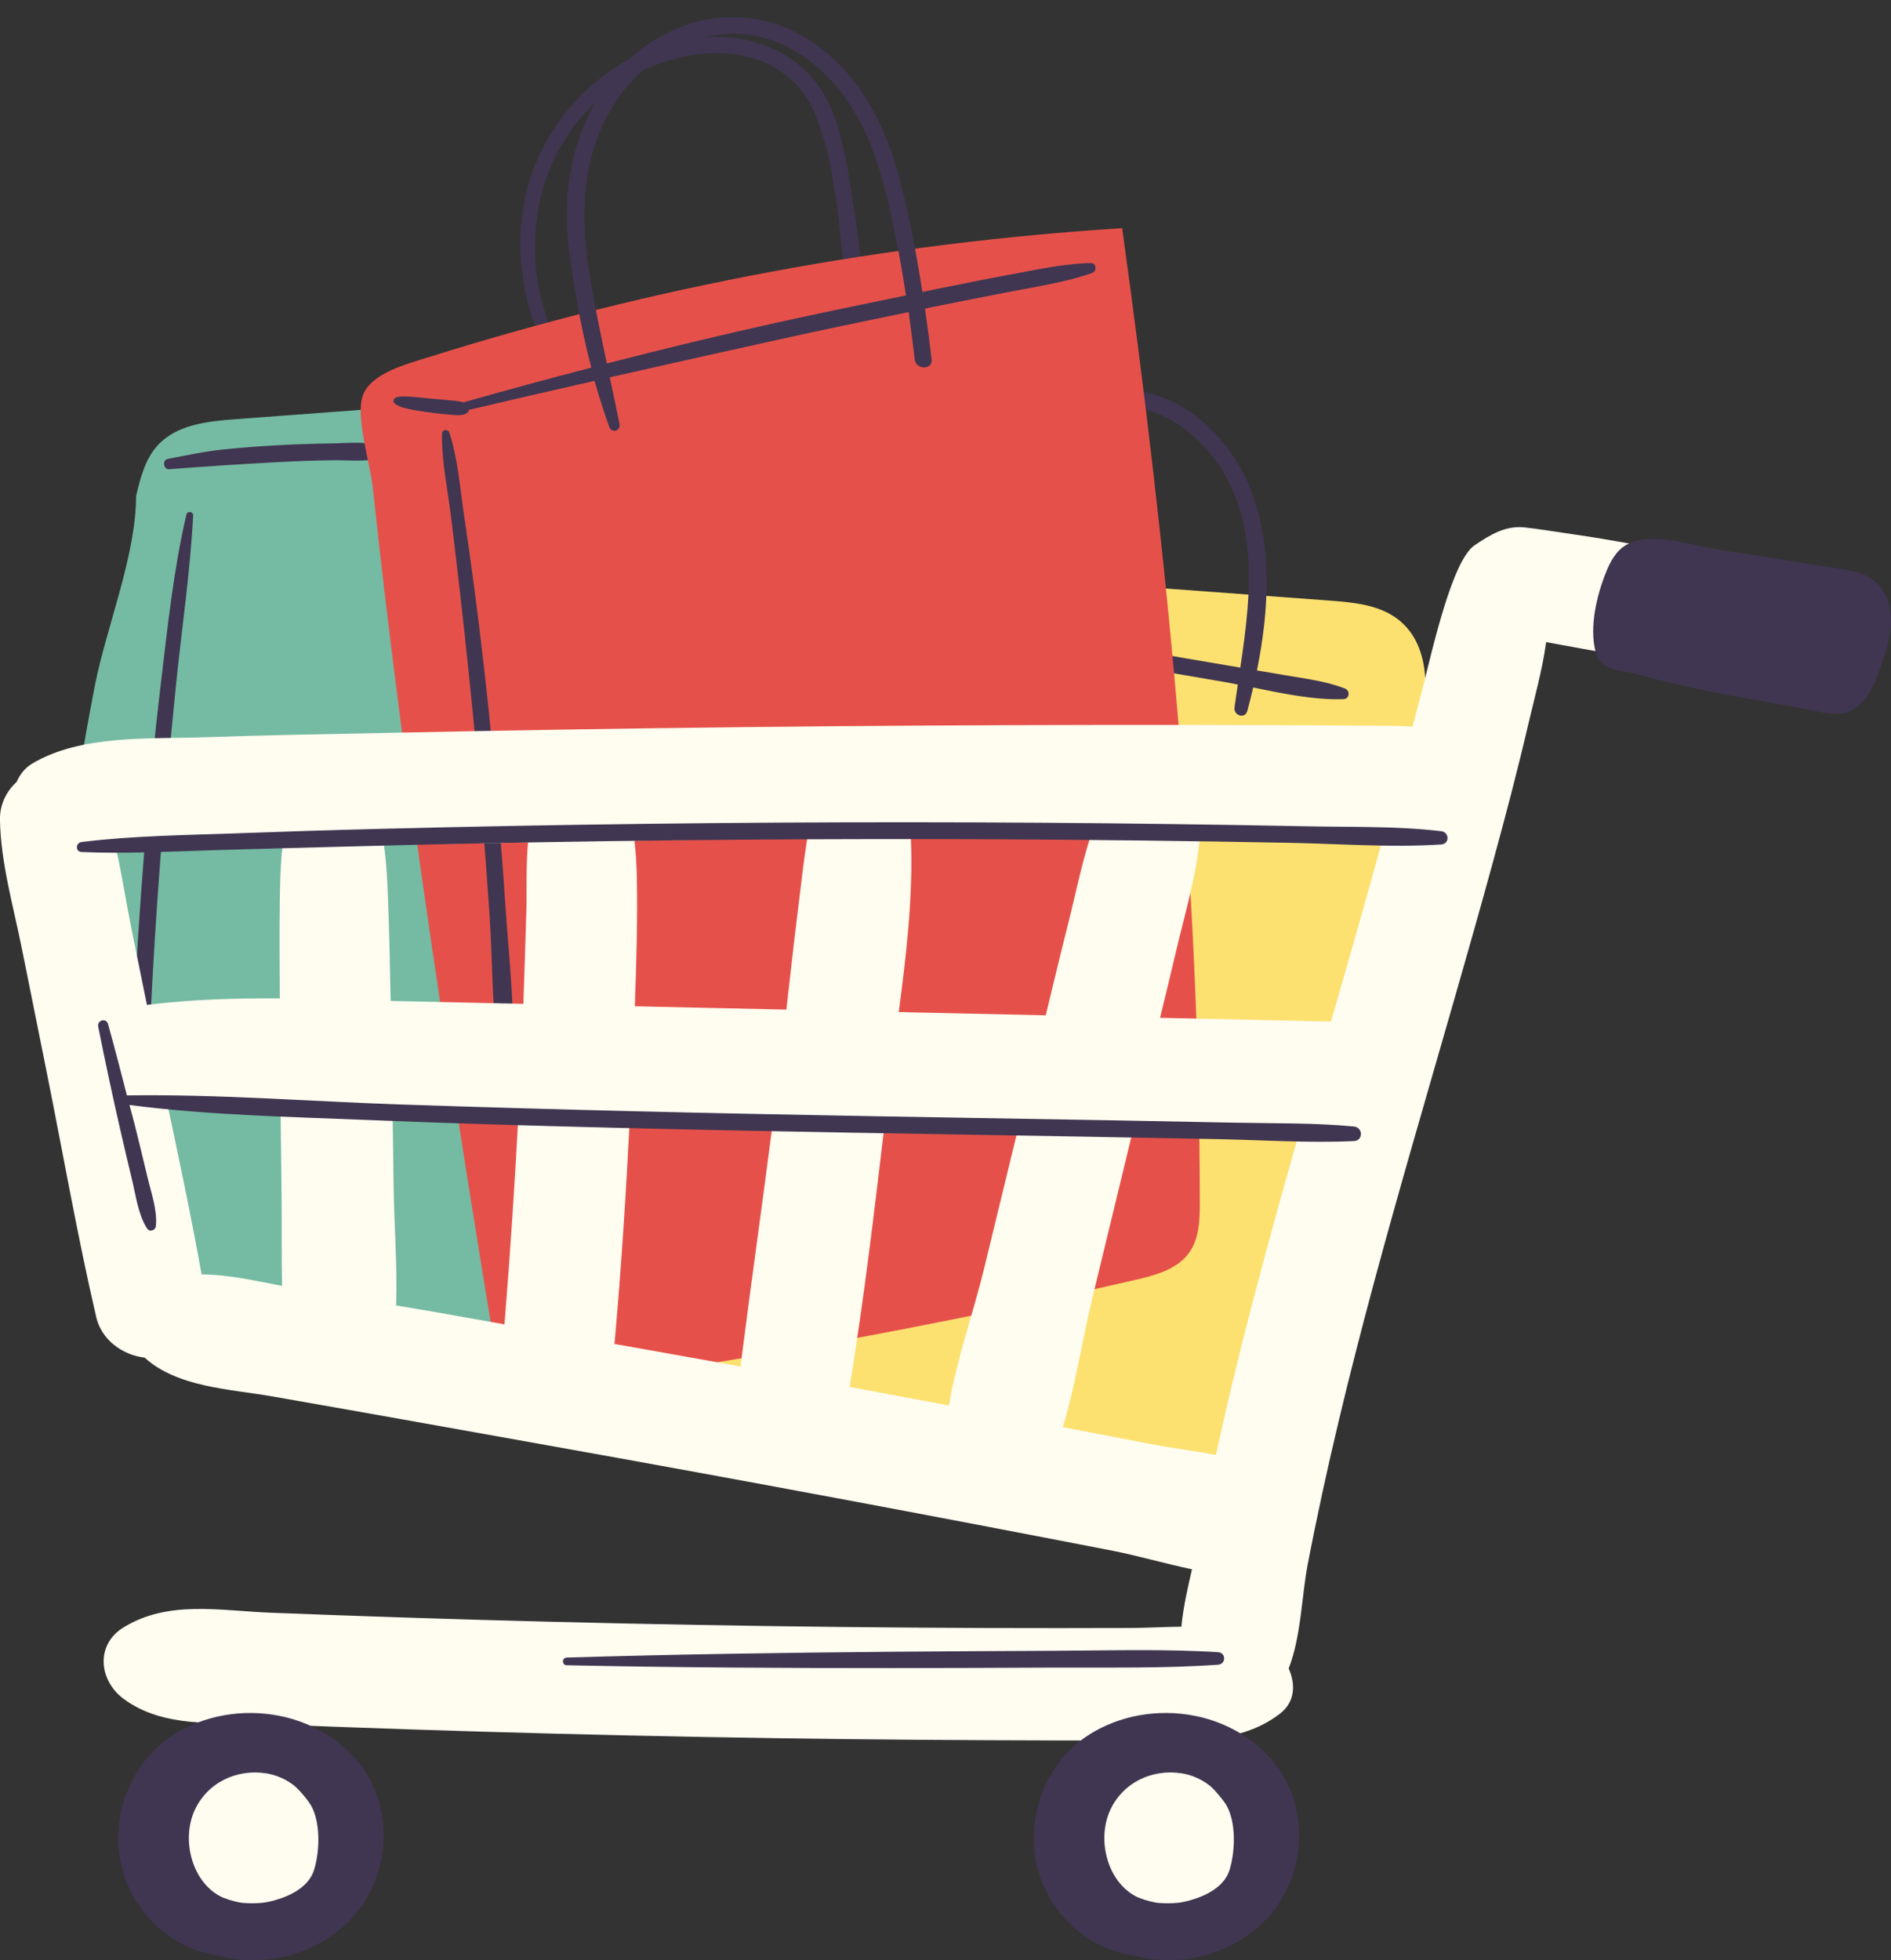 <?xml version="1.0" encoding="UTF-8"?>
<!DOCTYPE svg PUBLIC '-//W3C//DTD SVG 1.0//EN'
          'http://www.w3.org/TR/2001/REC-SVG-20010904/DTD/svg10.dtd'>
<svg height="90.8" preserveAspectRatio="xMidYMid meet" version="1.0" viewBox="4.2 2.2 87.6 90.8" width="87.6" xmlns="http://www.w3.org/2000/svg" xmlns:xlink="http://www.w3.org/1999/xlink" zoomAndPan="magnify"
><rect x="4.2" y="2.2" width="87.6" height="90.8" fill="#333333" stroke="none"/><g id="change1_1"
  ><path d="M65.794,30.02c1.123,0.083,2.321,0.194,3.201,0.895c1.629,1.3,1.344,3.812,0.893,5.847 c-2.423,10.934-5.149,21.8-8.175,32.583c-0.213,0.759-0.457,1.564-1.063,2.068 c-1.667,1.354-4.407-0.2-6.103-0.743c-1.839-0.588-3.518-0.798-5.431-0.838 c-4.738-0.1-9.355-2.165-13.831-3.58c-0.884-0.28-1.886-0.671-2.175-1.552 c-0.177-0.54-0.028-1.128,0.121-1.677c1.161-4.272,2.354-8.536,3.485-12.816c0.594-2.247,1.188-4.494,1.783-6.742 c0.505-1.908,1.689-4.423,1.689-6.386c0.584-2.21,1.061-8.187,3.654-9.089c0.976-0.34,2.017,0.252,2.953,0.472 c1.772,0.418,3.635,0.424,5.446,0.558C56.758,29.355,61.276,29.687,65.794,30.02z" fill="#FCE170"
  /></g
  ><g id="change2_1"
  ><path d="M10.504,25.177c0.199-0.84,0.422-1.717,1.005-2.353c0.873-0.952,2.292-1.109,3.58-1.205 c4.489-0.335,8.977-0.669,13.466-1.003c1.86-0.139,4.001-0.173,5.259,1.204c0.867,0.949,1.057,2.318,1.193,3.596 c1.439,13.516,1.362,27.192-0.23,40.691c-7.19-0.354-14.358-1.156-21.449-2.4 c-0.966-0.169-2.001-0.384-2.667-1.103c-0.568-0.612-0.757-1.474-0.925-2.291c-0.626-3.047-1.251-6.094-1.877-9.141 c-0.581-2.83-1.425-5.418-0.865-8.258c0.589-2.986,1.016-6.005,1.608-8.993 C9.14,31.212,10.504,27.919,10.504,25.177z" fill="#75BAA3"
  /></g
  ><g id="change3_2"
  ><path d="M43.637,11.061c0.223,1.397,0.423,2.816,0.517,4.228c0.028,0.423-0.679,0.52-0.742,0.1 c-0.384-2.55-0.423-5.264-1.364-7.698c-1.676-4.333-7.314-3.449-10.135-0.878 c-1.48,1.349-2.452,3.151-2.793,5.124c-0.191,1.102-0.183,2.249-0.011,3.353c0.159,1.023,0.565,1.96,0.793,2.961 c0.03,0.132-0.148,0.268-0.248,0.145c-0.801-0.986-1.114-2.403-1.272-3.636c-0.163-1.266-0.072-2.576,0.245-3.813 c1.042-4.06,5.041-7.401,9.346-7.011c2.135,0.193,3.913,1.326,4.746,3.333 C43.215,8.467,43.433,9.786,43.637,11.061z M66.497,34.089c-0.878-0.338-1.815-0.45-2.738-0.608 c-0.444-0.076-0.888-0.151-1.332-0.227c0.808-3.966,0.795-8.505-2.351-11.383 c-1.399-1.28-3.256-1.908-5.134-1.519c-0.913,0.189-1.771,0.607-2.498,1.186c-0.625,0.497-1.474,1.353-1.487,2.205 c-0.003,0.216,0.252,0.29,0.399,0.165c0.299-0.253,0.462-0.622,0.714-0.921c0.288-0.341,0.61-0.656,0.966-0.925 c0.688-0.52,1.502-0.87,2.355-1c1.778-0.27,3.459,0.551,4.628,1.859c2.586,2.892,2.166,6.648,1.639,10.203 c-0.225-0.038-0.45-0.077-0.675-0.115c-1.85-0.316-3.701-0.629-5.551-0.943 c-3.632-0.617-7.261-1.276-10.927-1.649c-0.201-0.021-0.24,0.303-0.047,0.35 c3.643,0.879,7.351,1.463,11.045,2.096c1.804,0.309,3.607,0.618,5.411,0.926c0.206,0.035,0.418,0.08,0.627,0.12 c-0.053,0.355-0.105,0.708-0.153,1.056c-0.052,0.38,0.487,0.559,0.594,0.164 c0.096-0.352,0.186-0.716,0.272-1.083c1.383,0.281,2.805,0.582,4.176,0.54 C66.727,34.576,66.757,34.189,66.497,34.089z M19.586,22.739c-0.841,0.011-1.683,0.04-2.523,0.085 c-0.84,0.045-1.68,0.111-2.517,0.196c-0.875,0.089-1.713,0.274-2.572,0.438c-0.267,0.051-0.209,0.499,0.065,0.477 c1.7-0.132,3.417-0.243,5.122-0.334c0.84-0.045,1.681-0.072,2.523-0.083c0.737-0.009,1.657,0.121,2.338-0.198 c0.141-0.066,0.132-0.292,0-0.361C21.333,22.599,20.34,22.729,19.586,22.739z M12.836,26.031 c-0.599,2.562-0.872,5.214-1.184,7.824c-0.31,2.597-0.563,5.201-0.772,7.809 c-0.208,2.606-0.375,5.216-0.498,7.828c-0.061,1.306-0.116,2.612-0.15,3.919 c-0.034,1.313-0.131,2.684,0.046,3.988c0.033,0.245,0.446,0.237,0.487,0c0.207-1.209,0.18-2.485,0.225-3.708 c0.048-1.306,0.098-2.613,0.159-3.919c0.125-2.658,0.289-5.315,0.494-7.968c0.202-2.606,0.441-5.209,0.703-7.809 c0.267-2.636,0.664-5.274,0.802-7.921C13.158,25.895,12.877,25.856,12.836,26.031z" fill="#403651"
  /></g
  ><g id="change4_1"
  ><path d="M21.517,25.235c-0.018-0.164-0.036-0.329-0.053-0.493c-0.111-1.032-0.822-3.294-0.444-4.254 c0.4-1.017,2.061-1.437,2.994-1.73c10.429-3.285,21.257-5.301,32.17-5.989 c2.072,14.951,3.58,29.994,3.597,45.086c0.001,0.822-0.016,1.704-0.494,2.372c-0.551,0.77-1.554,1.041-2.476,1.254 C48.02,63.519,39.139,65.157,30.201,66.389c-0.776,0.107-1.644,0.189-2.269-0.284 c-0.609-0.46-0.776-1.289-0.9-2.042c-1.592-9.681-3.097-19.329-4.353-29.058 C22.259,31.752,21.872,28.495,21.517,25.235z" fill="#E5514A"
  /></g
  ><g fill="#403651" id="change3_1"
  ><path d="M54.721,14.383c-1.218,0.028-2.457,0.302-3.652,0.522c-1.183,0.218-2.363,0.457-3.542,0.694 c-0.199,0.04-0.398,0.085-0.597,0.126c-0.259-1.678-0.573-3.349-0.99-4.99 c-0.696-2.736-1.962-5.314-4.476-6.817c-2.822-1.686-6.3-0.954-8.502,1.408 c-2.027,2.173-2.774,5.327-2.427,8.225c0.226,1.888,0.571,3.807,1.056,5.676 c-1.978,0.516-3.953,1.05-5.923,1.611c-0.147-0.048-0.32-0.064-0.425-0.075c-0.288-0.031-0.577-0.054-0.865-0.08 c-0.308-0.028-0.616-0.059-0.924-0.088c-0.142-0.013-0.288-0.028-0.43-0.029c-0.147-0.001-0.337-0.013-0.473,0.042 c-0.105,0.042-0.177,0.187-0.073,0.277c0.209,0.181,0.567,0.242,0.835,0.295c0.312,0.061,0.627,0.105,0.942,0.145 c0.288,0.037,0.575,0.068,0.865,0.09c0.231,0.017,0.731,0.08,0.808-0.23c1.935-0.458,3.876-0.902,5.816-1.344 c0.203,0.725,0.427,1.441,0.682,2.141c0.108,0.297,0.536,0.182,0.475-0.131 c-0.143-0.725-0.299-1.449-0.453-2.172c2.605-0.591,5.212-1.173,7.818-1.748c2.005-0.443,4.015-0.862,6.026-1.274 c0.104,0.73,0.198,1.46,0.282,2.189c0.057,0.495,0.841,0.501,0.783,0c-0.091-0.783-0.194-1.567-0.307-2.35 c0.138-0.028,0.276-0.06,0.414-0.088c1.179-0.238,2.361-0.467,3.542-0.697c1.254-0.244,2.572-0.439,3.78-0.862 C55.025,14.764,55.002,14.376,54.721,14.383z M40.191,17.143c-2.642,0.583-5.265,1.219-7.879,1.893 c-0.274-1.293-0.543-2.587-0.765-3.889c-0.461-2.708-0.48-5.378,0.935-7.85 c1.591-2.778,4.989-4.454,8.04-2.997c2.531,1.209,3.875,3.692,4.569,6.286 c0.465,1.737,0.803,3.514,1.077,5.298C44.173,16.292,42.179,16.704,40.191,17.143z"
    /><path d="M27.016,36.865c-0.238-2.461-0.516-4.919-0.838-7.371c-0.15-1.139-0.308-2.276-0.478-3.411 c-0.19-1.264-0.286-2.626-0.683-3.842c-0.06-0.184-0.337-0.154-0.341,0.046c-0.023,1.281,0.268,2.607,0.422,3.878 c0.146,1.202,0.289,2.405,0.426,3.608c0.278,2.455,0.534,4.912,0.763,7.372c0.229,2.461,0.419,4.925,0.588,7.391 c0.166,2.417,0.096,4.941,0.544,7.325c0.051,0.272,0.422,0.175,0.447-0.06c0.264-2.468-0.086-5.075-0.246-7.544 C27.46,41.79,27.254,39.325,27.016,36.865z"
  /></g
  ><g id="change5_1"
  ><path d="M84.609,29.427c-0.501-0.72-1.093-1.269-1.951-1.503c-0.393-0.107-0.816-0.154-1.217-0.228 c-0.811-0.15-1.624-0.296-2.437-0.439c-0.814-0.143-1.63-0.268-2.449-0.386c-0.575-0.083-1.153-0.18-1.731-0.241 c-0.884-0.093-1.577,0.332-2.312,0.826c-1.047,0.703-1.953,4.836-2.425,6.677 c-0.147,0.575-0.305,1.148-0.454,1.723c-0.675-0.043-1.352-0.037-2.029-0.042 c-1.298-0.008-2.596-0.015-3.894-0.021c-2.813-0.012-5.625-0.016-8.438-0.013 c-5.517,0.006-11.034,0.039-16.551,0.1c-5.517,0.061-11.033,0.15-16.549,0.267 c-2.811,0.06-5.625,0.101-8.436,0.201c-2.575,0.092-5.771-0.139-8.054,1.228 c-0.331,0.198-0.562,0.501-0.709,0.841c-0.477,0.437-0.786,1.048-0.775,1.747c0.031,1.978,0.621,4.015,1.01,5.949 c0.382,1.901,0.764,3.801,1.146,5.702c0.763,3.796,1.429,7.628,2.305,11.4c0.242,1.042,1.212,1.754,2.241,1.871 c1.518,1.378,3.945,1.454,5.882,1.792c2.221,0.388,4.441,0.779,6.659,1.176c4.333,0.774,8.668,1.544,12.998,2.336 c4.33,0.792,8.658,1.6,12.982,2.425c2.11,0.402,4.218,0.808,6.326,1.218c1.127,0.219,2.4,0.591,3.671,0.858 c-0.2,0.856-0.406,1.769-0.491,2.658c-0.818,0.01-1.622,0.058-2.326,0.06 c-2.27,0.007-4.54,0.009-6.809,0.001c-4.431-0.016-8.863-0.063-13.294-0.143 c-4.431-0.079-8.861-0.19-13.29-0.333c-2.161-0.07-4.321-0.147-6.481-0.232 c-2.334-0.092-4.723-0.594-6.8,0.678c-1.323,0.81-1.141,2.469,0,3.313c1.85,1.369,4.268,1.075,6.476,1.164 c2.268,0.092,4.536,0.175,6.805,0.251c4.537,0.15,9.075,0.267,13.614,0.351c4.431,0.082,8.862,0.132,13.294,0.15 c2.269,0.009,4.54,0.021,6.809,0.003c2.282-0.018,4.705,0.216,6.581-1.243c0.705-0.548,0.708-1.379,0.391-2.083 c0.579-1.48,0.604-3.371,0.878-4.801c0.423-2.207,0.903-4.402,1.422-6.588 c1.041-4.379,2.245-8.717,3.483-13.044c1.24-4.334,2.516-8.657,3.703-13.006c0.566-2.074,1.115-4.153,1.602-6.247 c0.286-1.227,0.659-2.542,0.84-3.856c0.801,0.149,1.602,0.295,2.404,0.438c0.697,0.124,1.393,0.25,2.088,0.38 c0.433,0.081,0.865,0.168,1.302,0.226c0.79,0.106,1.51-0.032,2.179-0.475 C84.754,31.883,85.337,30.474,84.609,29.427z M13.539,61.231c-0.477-2.673-1.045-5.333-1.605-7.993 c1.738,0.235,3.5,0.346,5.263,0.405c0.016,1.32,0.031,2.64,0.047,3.96c0.016,1.377-0.008,2.771,0.023,4.159 C16.058,61.533,14.778,61.236,13.539,61.231z M17.16,44.078c-0.021,1.456-0.005,2.913,0.002,4.369 c-2.062-0.016-4.123,0.05-6.156,0.298c-0.242-1.189-0.483-2.379-0.725-3.568 c-0.235-1.155-0.417-2.384-0.683-3.575c1.396,0.058,2.822-0.048,4.138-0.07c1.183-0.02,2.367-0.055,3.55-0.086 C17.179,42.357,17.171,43.281,17.16,44.078z M27.569,63.545c-1.023-0.179-2.044-0.37-3.068-0.546 c-0.649-0.111-1.299-0.22-1.949-0.331c0.058-1.847-0.095-3.746-0.119-5.566l-0.045-3.352 c1.942,0.043,3.885,0.085,5.827,0.128C28.042,57.103,27.832,60.326,27.569,63.545z M28.585,44.326 c-0.04,1.458-0.092,2.916-0.141,4.373c-1.931-0.042-3.862-0.085-5.793-0.127 c-0.118-0.003-0.237-0.006-0.355-0.009c-0.031-1.495-0.056-2.99-0.113-4.484c-0.031-0.825-0.06-1.795-0.198-2.744 c0.062-0.001,0.125-0.003,0.187-0.005c2.163-0.046,4.326-0.069,6.489-0.107 C28.56,42.343,28.608,43.496,28.585,44.326z M38.503,65.501c-0.333-0.061-0.665-0.125-0.998-0.186 c-1.612-0.294-3.227-0.572-4.839-0.862c0.312-3.483,0.535-6.97,0.711-10.461c1.183,0.026,2.366,0.052,3.55,0.078 c1.027,0.023,2.054,0.045,3.081,0.068C39.525,57.928,38.981,61.71,38.503,65.501z M41.189,44.145 c-0.2,1.605-0.38,3.213-0.56,4.821c-1.234-0.027-2.469-0.054-3.703-0.081 c-1.106-0.024-2.211-0.049-3.317-0.073c0.07-2,0.133-4.004,0.091-6.002c-0.009-0.435-0.035-1.034-0.109-1.669 c1.71-0.025,3.419-0.065,5.129-0.085c0.958-0.011,1.916-0.009,2.875-0.018 C41.428,42.069,41.318,43.109,41.189,44.145z M49.787,60.963c-0.489,2.014-1.272,4.205-1.628,6.34 c-1.533-0.286-3.066-0.573-4.599-0.859c0.66-4.042,1.143-8.126,1.623-12.194c2.068,0.045,4.135,0.091,6.202,0.136 C50.853,56.579,50.32,58.771,49.787,60.963z M45.834,49.081c0.355-2.682,0.674-5.402,0.561-8.074 c2.773-0.019,5.545-0.046,8.318-0.053c-0.424,1.331-0.7,2.729-1.044,4.082 c-0.354,1.395-0.687,2.796-1.026,4.194C50.374,49.18,48.105,49.13,45.834,49.081z M61.108,67.014 c-0.202,0.857-0.392,1.717-0.581,2.577c-1.047-0.191-2.109-0.325-3.081-0.514 c-1.336-0.26-2.672-0.515-4.009-0.772c0.589-1.946,0.902-4.063,1.361-5.959c0.633-2.614,1.266-5.228,1.899-7.842 c2.561,0.056,5.122,0.112,7.683,0.169C63.216,58.766,62.086,62.871,61.108,67.014z M65.855,49.525 c-0.019-0.001-0.035-0.006-0.054-0.007c-2.621-0.058-5.241-0.115-7.862-0.172 c0.236-0.98,0.48-1.957,0.707-2.939c0.411-1.777,0.982-3.614,1.141-5.452c1.307,0.002,2.614-0,3.921,0.005 c1.298,0.005,2.596,0.011,3.894,0.019c0.221,0.001,0.445,0.009,0.668,0.015 C67.49,43.844,66.674,46.685,65.855,49.525z M19.372,87.316c0.199,0.582,0.305,1.236,0.068,1.804 c-0.189,0.453-0.579,0.798-1.013,1.028c-0.433,0.23-0.913,0.357-1.387,0.483c-0.875,0.232-1.823,0.46-2.663,0.123 c-0.636-0.255-1.115-0.807-1.435-1.412c-0.593-1.122-0.698-2.518-0.164-3.669c0.289-0.624,0.772-1.155,1.359-1.513 c0.464-0.282,1.097-0.524,1.65-0.507c0.52,0.016,1.057,0.433,1.455,0.735 C18.217,85.127,18.977,86.156,19.372,87.316z M61.781,87.316c0.199,0.582,0.305,1.236,0.068,1.804 c-0.189,0.453-0.579,0.798-1.013,1.028c-0.434,0.23-0.913,0.357-1.387,0.483c-0.875,0.232-1.823,0.46-2.663,0.123 c-0.636-0.255-1.115-0.807-1.435-1.412c-0.593-1.122-0.698-2.518-0.164-3.669c0.289-0.624,0.772-1.155,1.359-1.513 c0.464-0.282,1.097-0.524,1.65-0.507c0.52,0.016,1.057,0.433,1.455,0.735 C60.626,85.127,61.386,86.156,61.781,87.316z" fill="#FFFCF0"
  /></g
  ><g id="change3_3"
  ><path d="M17.441,81.744c-1.653-0.402-3.465-0.191-4.948,0.657c-1.613,0.922-2.583,2.531-2.786,4.358 c-0.225,2.034,0.724,4.013,2.393,5.167c0.677,0.468,1.47,0.744,2.279,0.879c0.769,0.194,1.575,0.248,2.392,0.138 c1.785-0.24,3.46-1.227,4.398-2.79c0.919-1.531,1.062-3.485,0.362-5.123 C20.814,83.353,19.191,82.17,17.441,81.744z M18.75,88.814c-0.267,0.876-1.306,1.308-2.13,1.483 c-0.044,0.009-0.175,0.03-0.218,0.038c-0.169,0.017-0.339,0.028-0.509,0.028c-0.149-0-0.298-0.009-0.447-0.019 c-0.004-0-0.035-0.004-0.065-0.008c-0.049-0.01-0.133-0.025-0.151-0.029c-0.141-0.029-0.281-0.065-0.418-0.107 c-0.053-0.016-0.292-0.111-0.319-0.117c-1.387-0.656-1.902-2.627-1.287-4.004 c0.584-1.307,1.954-1.952,3.326-1.736c0.933,0.147,1.774,0.79,2.16,1.653 c0.179,0.401,0.257,0.907,0.256,1.417C18.948,87.907,18.875,88.404,18.75,88.814z M59.85,81.744 c-1.653-0.402-3.465-0.191-4.948,0.657c-1.613,0.922-2.583,2.531-2.785,4.358c-0.225,2.034,0.724,4.013,2.393,5.167 c0.677,0.468,1.47,0.744,2.279,0.879c0.769,0.194,1.575,0.248,2.392,0.138c1.785-0.24,3.46-1.227,4.398-2.79 c0.919-1.531,1.062-3.485,0.362-5.123C63.223,83.353,61.6,82.17,59.85,81.744z M61.159,88.814 c-0.267,0.876-1.306,1.308-2.13,1.483c-0.044,0.009-0.175,0.03-0.218,0.038 c-0.169,0.017-0.339,0.028-0.509,0.028c-0.149-0-0.298-0.009-0.447-0.019c-0.004-0-0.035-0.004-0.065-0.008 c-0.049-0.01-0.133-0.025-0.151-0.029c-0.141-0.029-0.281-0.065-0.418-0.107c-0.053-0.016-0.292-0.111-0.319-0.117 C55.514,89.426,55,87.455,55.615,86.078c0.584-1.307,1.954-1.952,3.326-1.736c0.934,0.147,1.774,0.79,2.16,1.653 c0.179,0.401,0.257,0.907,0.257,1.417C61.357,87.907,61.284,88.404,61.159,88.814z M70.96,41.317 c-2.338,0.151-4.718-0.034-7.059-0.078c-2.259-0.043-4.519-0.078-6.778-0.105c-8.191-0.097-16.382-0.088-24.573,0.027 c-4.048,0.057-8.096,0.14-12.143,0.248c-2.07,0.056-4.141,0.107-6.211,0.169 c-2.068,0.062-4.142,0.179-6.21,0.088c-0.307-0.013-0.29-0.429,0-0.464c2.337-0.288,4.706-0.314,7.057-0.398 c2.258-0.082,4.517-0.154,6.776-0.211c8.188-0.208,16.38-0.309,24.571-0.305c4.048,0.002,8.097,0.03,12.145,0.084 c2.071,0.028,4.142,0.062,6.213,0.103c2.062,0.041,4.162-0.014,6.212,0.226 C71.349,40.747,71.363,41.291,70.96,41.317z M66.919,55.056c-2.092,0.096-4.21-0.048-6.304-0.09 c-2.023-0.041-4.045-0.077-6.068-0.113c-7.338-0.128-14.677-0.235-22.014-0.417 c-3.741-0.093-7.482-0.201-11.222-0.354c-3.693-0.151-7.444-0.222-11.113-0.698 c0.081,0.317,0.172,0.631,0.251,0.948c0.2,0.802,0.395,1.605,0.586,2.409c0.168,0.705,0.455,1.511,0.388,2.24 c-0.02,0.217-0.294,0.311-0.418,0.113c-0.404-0.642-0.514-1.521-0.69-2.25 c-0.186-0.774-0.369-1.549-0.546-2.325c-0.363-1.586-0.702-3.171-1.02-4.766c-0.059-0.295,0.371-0.419,0.454-0.125 c0.308,1.101,0.591,2.208,0.877,3.314c0.001,0,0.001-0.001,0.002-0.001c4.202-0.064,8.431,0.275,12.631,0.418 c7.37,0.25,14.742,0.418,22.115,0.548c3.7,0.065,7.4,0.125,11.1,0.191c1.837,0.033,3.674,0.068,5.511,0.106 c1.821,0.038,3.665,0.002,5.479,0.176C67.347,54.422,67.359,55.036,66.919,55.056z M53.014,79.444 c-2.491,0.011-4.983,0.022-7.474,0.023c-5.031,0.002-10.059-0.025-15.089-0.131c-0.23-0.005-0.229-0.349,0-0.356 c5.029-0.152,10.058-0.225,15.089-0.269c2.491-0.022,4.982-0.033,7.474-0.045c2.537-0.012,5.083-0.092,7.615,0.065 c0.374,0.023,0.371,0.552,0,0.579C58.099,79.489,55.551,79.433,53.014,79.444z M91.803,31.027 c-0.018,0.706-0.248,1.388-0.477,2.057c-0.297,0.866-0.709,1.845-1.585,2.11 c-0.456,0.137-0.945,0.045-1.411-0.049c-2.721-0.546-5.532-0.925-8.198-1.696 c-0.805-0.233-1.773-0.111-2.019-1.065c-0.297-1.151,0.059-2.623,0.493-3.694c0.043-0.107,0.089-0.213,0.14-0.318 c0.124-0.256,0.276-0.497,0.477-0.696c1.039-1.021,3.255-0.228,4.484-0.034c1.868,0.294,3.736,0.588,5.604,0.881 c0.613,0.096,1.257,0.206,1.737,0.6C91.592,29.573,91.82,30.321,91.803,31.027z" fill="#403651"
  /></g
></svg
>
